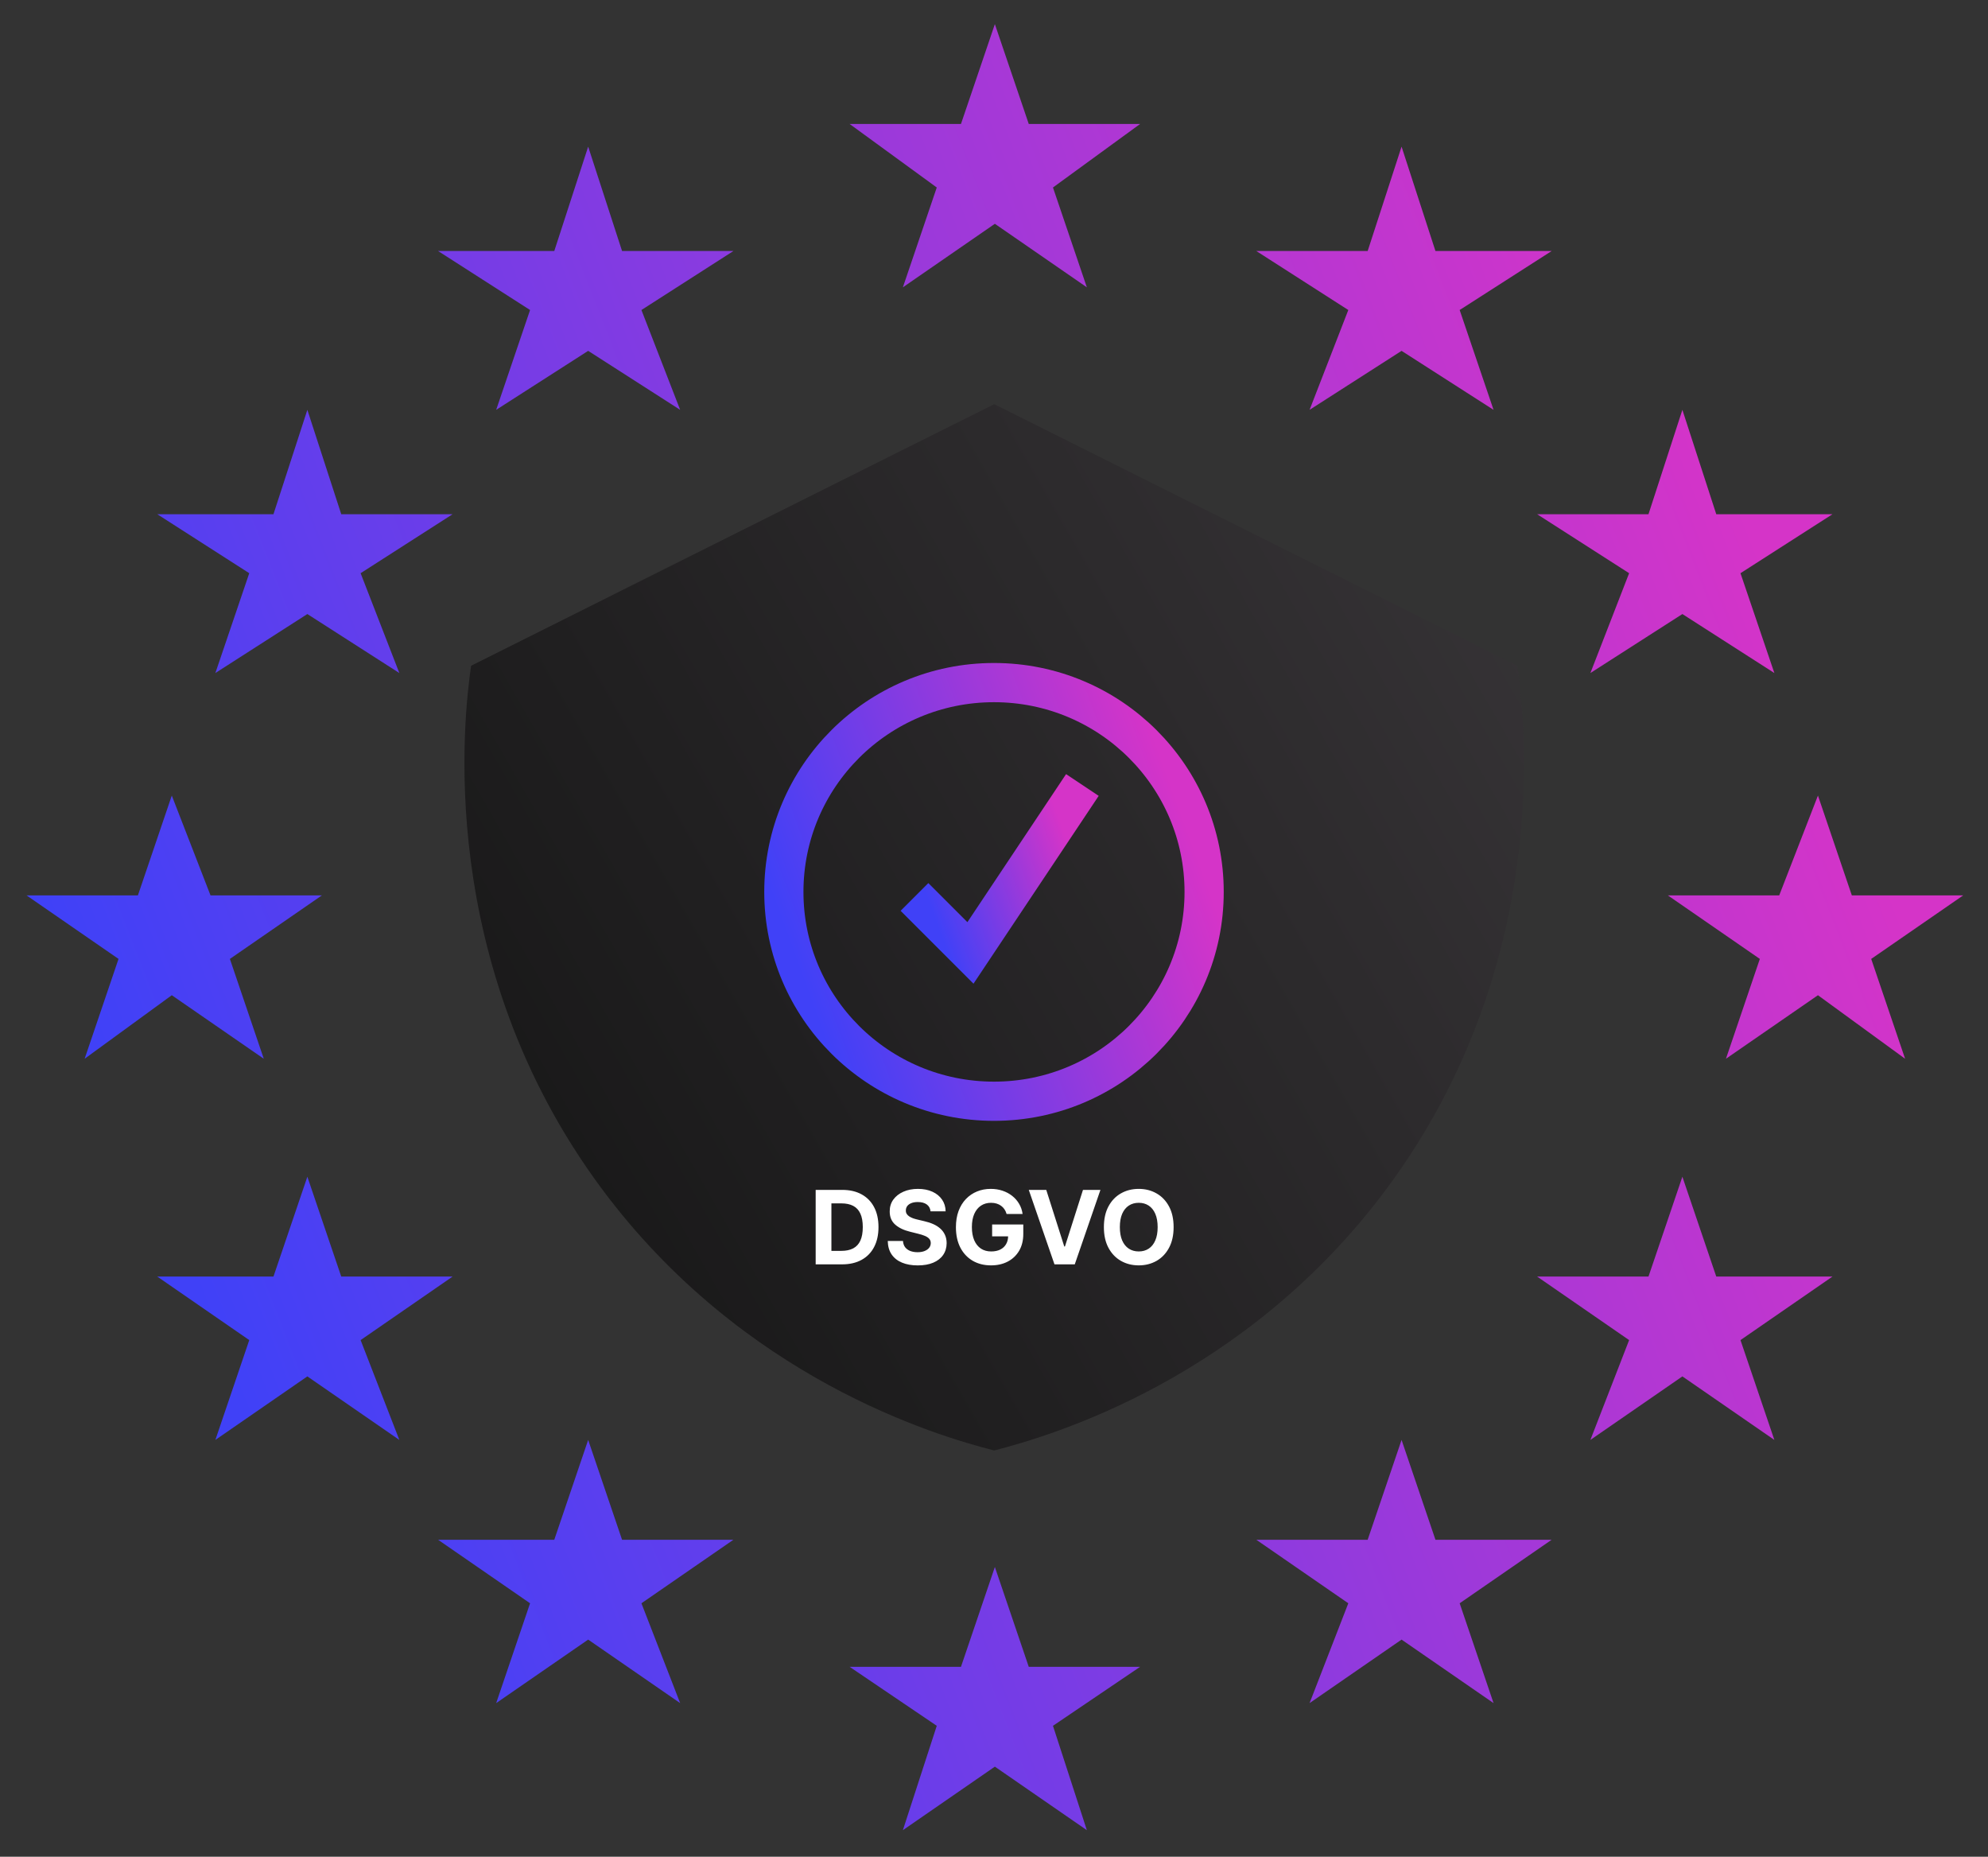 <svg width="1648" height="1539" viewBox="0 0 1648 1539" fill="none" xmlns="http://www.w3.org/2000/svg">
<rect x="0" y="0" width="1648" height="1539" fill="#333333" stroke="none"/>
<path fill-rule="evenodd" clip-rule="evenodd" d="M498.932 985.442C615.847 1142.7 775.988 1190.04 824.153 1202.26C872.319 1189.91 1032.46 1142.7 1149.37 985.442C1288.66 797.994 1263.68 592.981 1257.78 551.814L824.153 335C775.923 359.115 727.708 383.215 679.503 407.31C583.15 455.471 486.838 503.612 390.525 551.814C384.625 592.981 359.65 797.994 498.932 985.442Z" fill="url(#paint0_linear_3108_10197)"/>
<path d="M824.717 20L852.812 102.749H945.125L872.88 155.407L900.975 238.156L824.717 185.497L748.459 238.156L776.554 155.407L704.31 102.749H796.622L824.717 20ZM824.717 1298.84L852.812 1381.59H945.125L872.88 1430.49L900.975 1517L824.717 1464.34L748.459 1517L776.554 1430.49L704.31 1381.59H796.622L824.717 1298.84ZM1161.86 1193.53L1189.95 1276.28H1286.28L1210.02 1328.93L1238.12 1411.68L1161.86 1359.03L1085.6 1411.68L1117.71 1328.93L1041.45 1276.28H1133.76L1161.86 1193.53ZM1394.65 975.372L1422.74 1058.12H1519.07L1442.81 1110.78L1470.9 1193.53L1394.65 1140.87L1318.39 1193.53L1350.5 1110.78L1274.24 1058.12H1366.55L1394.65 975.372ZM1507.03 659.422L1535.12 742.171H1627.43L1551.18 794.829L1579.27 877.578L1507.03 824.92L1430.77 877.578L1458.86 794.829L1382.61 742.171H1474.92L1507.03 659.422ZM1394.65 339.711L1422.74 426.221H1519.07L1442.81 475.118L1470.9 557.867L1394.65 508.97L1318.39 557.867L1350.5 475.118L1274.24 426.221H1366.55L1394.65 339.711ZM1161.86 121.555L1189.95 208.065H1286.28L1210.02 256.962L1238.12 339.711L1161.86 290.814L1085.6 339.711L1117.71 256.962L1041.45 208.065H1133.76L1161.86 121.555ZM487.576 1193.53L459.481 1276.28H363.155L439.413 1328.93L411.318 1411.68L487.576 1359.03L563.834 1411.68L531.726 1328.93L607.984 1276.28H515.671L487.576 1193.53ZM254.788 975.372L226.693 1058.12H130.367L206.625 1110.78L178.53 1193.53L254.788 1140.87L331.046 1193.53L298.937 1110.78L375.196 1058.12H282.883L254.788 975.372ZM142.408 659.422L114.312 742.171H22L98.258 794.829L70.163 877.578L142.408 824.92L218.666 877.578L190.571 794.829L266.829 742.171H174.516L142.408 659.422ZM254.788 339.711L226.693 426.221H130.367L206.625 475.118L178.53 557.867L254.788 508.97L331.046 557.867L298.937 475.118L375.196 426.221H282.883L254.788 339.711ZM487.576 121.555L459.481 208.065H363.155L439.413 256.962L411.318 339.711L487.576 290.814L563.834 339.711L531.726 256.962L607.984 208.065H515.671L487.576 121.555Z" fill="url(#paint1_linear_3108_10197)"/>
<path d="M758.07 743.46L804.472 789.861L897.275 650.656" stroke="url(#paint2_linear_3108_10197)" stroke-width="32.497" stroke-miterlimit="10"/>
<path d="M649.791 739.297C649.791 643.519 727.712 565.791 823.995 565.791C920.278 565.791 998.199 643.519 998.199 739.297C998.199 835.075 920.278 912.802 823.995 912.802C727.712 912.802 649.791 835.075 649.791 739.297Z" stroke="url(#paint3_linear_3108_10197)" stroke-width="32.497" stroke-miterlimit="10"/>
<path d="M698.048 1048H676.168V986.28H698.228C704.437 986.28 709.781 987.516 714.261 989.987C718.741 992.438 722.187 995.964 724.598 1000.56C727.029 1005.17 728.245 1010.67 728.245 1017.08C728.245 1023.51 727.029 1029.03 724.598 1033.65C722.187 1038.28 718.721 1041.82 714.201 1044.29C709.7 1046.76 704.316 1048 698.048 1048ZM689.218 1036.82H697.505C701.363 1036.82 704.607 1036.14 707.239 1034.77C709.891 1033.38 711.88 1031.24 713.206 1028.35C714.552 1025.44 715.225 1021.68 715.225 1017.08C715.225 1012.52 714.552 1008.79 713.206 1005.9C711.88 1003.01 709.901 1000.88 707.269 999.51C704.637 998.144 701.393 997.461 697.535 997.461H689.218V1036.82ZM771.393 1004.03C771.152 1001.6 770.117 999.711 768.289 998.365C766.46 997.019 763.979 996.346 760.845 996.346C758.715 996.346 756.917 996.647 755.45 997.25C753.984 997.832 752.859 998.646 752.075 999.691C751.312 1000.74 750.93 1001.92 750.93 1003.25C750.89 1004.35 751.121 1005.32 751.623 1006.14C752.145 1006.96 752.859 1007.68 753.763 1008.28C754.667 1008.86 755.712 1009.37 756.897 1009.82C758.082 1010.24 759.348 1010.6 760.694 1010.9L766.239 1012.23C768.932 1012.83 771.403 1013.63 773.653 1014.64C775.903 1015.64 777.852 1016.88 779.499 1018.35C781.147 1019.81 782.423 1021.54 783.327 1023.53C784.251 1025.52 784.723 1027.8 784.743 1030.37C784.723 1034.15 783.759 1037.42 781.85 1040.19C779.962 1042.95 777.229 1045.09 773.653 1046.61C770.097 1048.12 765.807 1048.87 760.785 1048.87C755.802 1048.87 751.462 1048.11 747.766 1046.58C744.089 1045.06 741.216 1042.8 739.146 1039.8C737.097 1036.79 736.022 1033.06 735.922 1028.62H748.549C748.69 1030.69 749.282 1032.42 750.327 1033.81C751.392 1035.17 752.808 1036.21 754.576 1036.91C756.365 1037.59 758.384 1037.93 760.634 1037.93C762.844 1037.93 764.763 1037.61 766.39 1036.97C768.037 1036.33 769.313 1035.43 770.217 1034.29C771.121 1033.14 771.574 1031.83 771.574 1030.34C771.574 1028.95 771.162 1027.79 770.338 1026.84C769.534 1025.9 768.349 1025.1 766.782 1024.43C765.235 1023.77 763.336 1023.17 761.086 1022.62L754.365 1020.94C749.162 1019.67 745.053 1017.69 742.04 1015C739.026 1012.31 737.529 1008.68 737.549 1004.12C737.529 1000.38 738.524 997.119 740.533 994.327C742.562 991.534 745.345 989.354 748.881 987.787C752.417 986.22 756.435 985.436 760.935 985.436C765.516 985.436 769.514 986.22 772.93 987.787C776.365 989.354 779.037 991.534 780.946 994.327C782.855 997.119 783.839 1000.35 783.899 1004.03H771.393ZM834.446 1006.23C834.024 1004.76 833.432 1003.47 832.668 1002.34C831.905 1001.2 830.97 1000.23 829.865 999.45C828.78 998.646 827.535 998.033 826.128 997.611C824.742 997.19 823.205 996.979 821.518 996.979C818.363 996.979 815.591 997.762 813.2 999.329C810.829 1000.9 808.981 1003.18 807.655 1006.17C806.329 1009.14 805.666 1012.78 805.666 1017.08C805.666 1021.38 806.319 1025.04 807.624 1028.05C808.93 1031.06 810.779 1033.36 813.17 1034.95C815.56 1036.52 818.383 1037.3 821.638 1037.3C824.591 1037.3 827.113 1036.78 829.202 1035.73C831.312 1034.67 832.919 1033.17 834.024 1031.24C835.149 1029.32 835.712 1027.03 835.712 1024.4L838.364 1024.79H822.452V1014.97H848.279V1022.75C848.279 1028.17 847.134 1032.83 844.843 1036.73C842.553 1040.61 839.399 1043.6 835.38 1045.71C831.362 1047.8 826.761 1048.84 821.578 1048.84C815.792 1048.84 810.708 1047.57 806.329 1045.02C801.949 1042.44 798.533 1038.8 796.082 1034.08C793.651 1029.34 792.436 1023.71 792.436 1017.2C792.436 1012.2 793.159 1007.74 794.605 1003.82C796.072 999.882 798.121 996.547 800.753 993.814C803.385 991.082 806.449 989.002 809.945 987.576C813.441 986.15 817.228 985.436 821.307 985.436C824.802 985.436 828.057 985.949 831.071 986.973C834.084 987.978 836.757 989.404 839.087 991.253C841.438 993.101 843.357 995.301 844.843 997.853C846.33 1000.38 847.284 1003.18 847.706 1006.23H834.446ZM867.325 986.28L882.243 1033.17H882.815L897.763 986.28H912.229L890.952 1048H874.136L852.83 986.28H867.325ZM972.894 1017.14C972.894 1023.87 971.618 1029.6 969.067 1034.32C966.535 1039.04 963.079 1042.65 958.7 1045.14C954.34 1047.61 949.438 1048.84 943.993 1048.84C938.508 1048.84 933.586 1047.6 929.226 1045.11C924.866 1042.62 921.421 1039.01 918.889 1034.29C916.358 1029.57 915.092 1023.85 915.092 1017.14C915.092 1010.41 916.358 1004.68 918.889 999.962C921.421 995.241 924.866 991.644 929.226 989.173C933.586 986.682 938.508 985.436 943.993 985.436C949.438 985.436 954.34 986.682 958.7 989.173C963.079 991.644 966.535 995.241 969.067 999.962C971.618 1004.68 972.894 1010.41 972.894 1017.14ZM959.664 1017.14C959.664 1012.78 959.011 1009.1 957.705 1006.11C956.419 1003.12 954.601 1000.85 952.25 999.299C949.9 997.752 947.147 996.979 943.993 996.979C940.839 996.979 938.086 997.752 935.735 999.299C933.385 1000.85 931.557 1003.12 930.251 1006.11C928.965 1009.1 928.322 1012.78 928.322 1017.14C928.322 1021.5 928.965 1025.18 930.251 1028.17C931.557 1031.16 933.385 1033.43 935.735 1034.98C938.086 1036.53 940.839 1037.3 943.993 1037.3C947.147 1037.3 949.9 1036.53 952.25 1034.98C954.601 1033.43 956.419 1031.16 957.705 1028.17C959.011 1025.18 959.664 1021.5 959.664 1017.14Z" fill="white"/>
<defs>
<linearGradient id="paint0_linear_3108_10197" x1="385" y1="1202.26" x2="1420.27" y2="608.818" gradientUnits="userSpaceOnUse">
<stop stop-color="#141414"/>
<stop offset="1" stop-color="#383538"/>
</linearGradient>
<linearGradient id="paint1_linear_3108_10197" x1="254.494" y1="1303.66" x2="1586.74" y2="784.858" gradientUnits="userSpaceOnUse">
<stop stop-color="#4041F7"/>
<stop offset="1" stop-color="#D534C8"/>
</linearGradient>
<linearGradient id="paint2_linear_3108_10197" x1="778.23" y1="770.023" x2="895.767" y2="727.343" gradientUnits="userSpaceOnUse">
<stop stop-color="#4041F7"/>
<stop offset="1" stop-color="#D534C8"/>
</linearGradient>
<linearGradient id="paint3_linear_3108_10197" x1="688.704" y1="874.966" x2="1010.04" y2="757.853" gradientUnits="userSpaceOnUse">
<stop stop-color="#4041F7"/>
<stop offset="1" stop-color="#D534C8"/>
</linearGradient>
</defs>
</svg>
